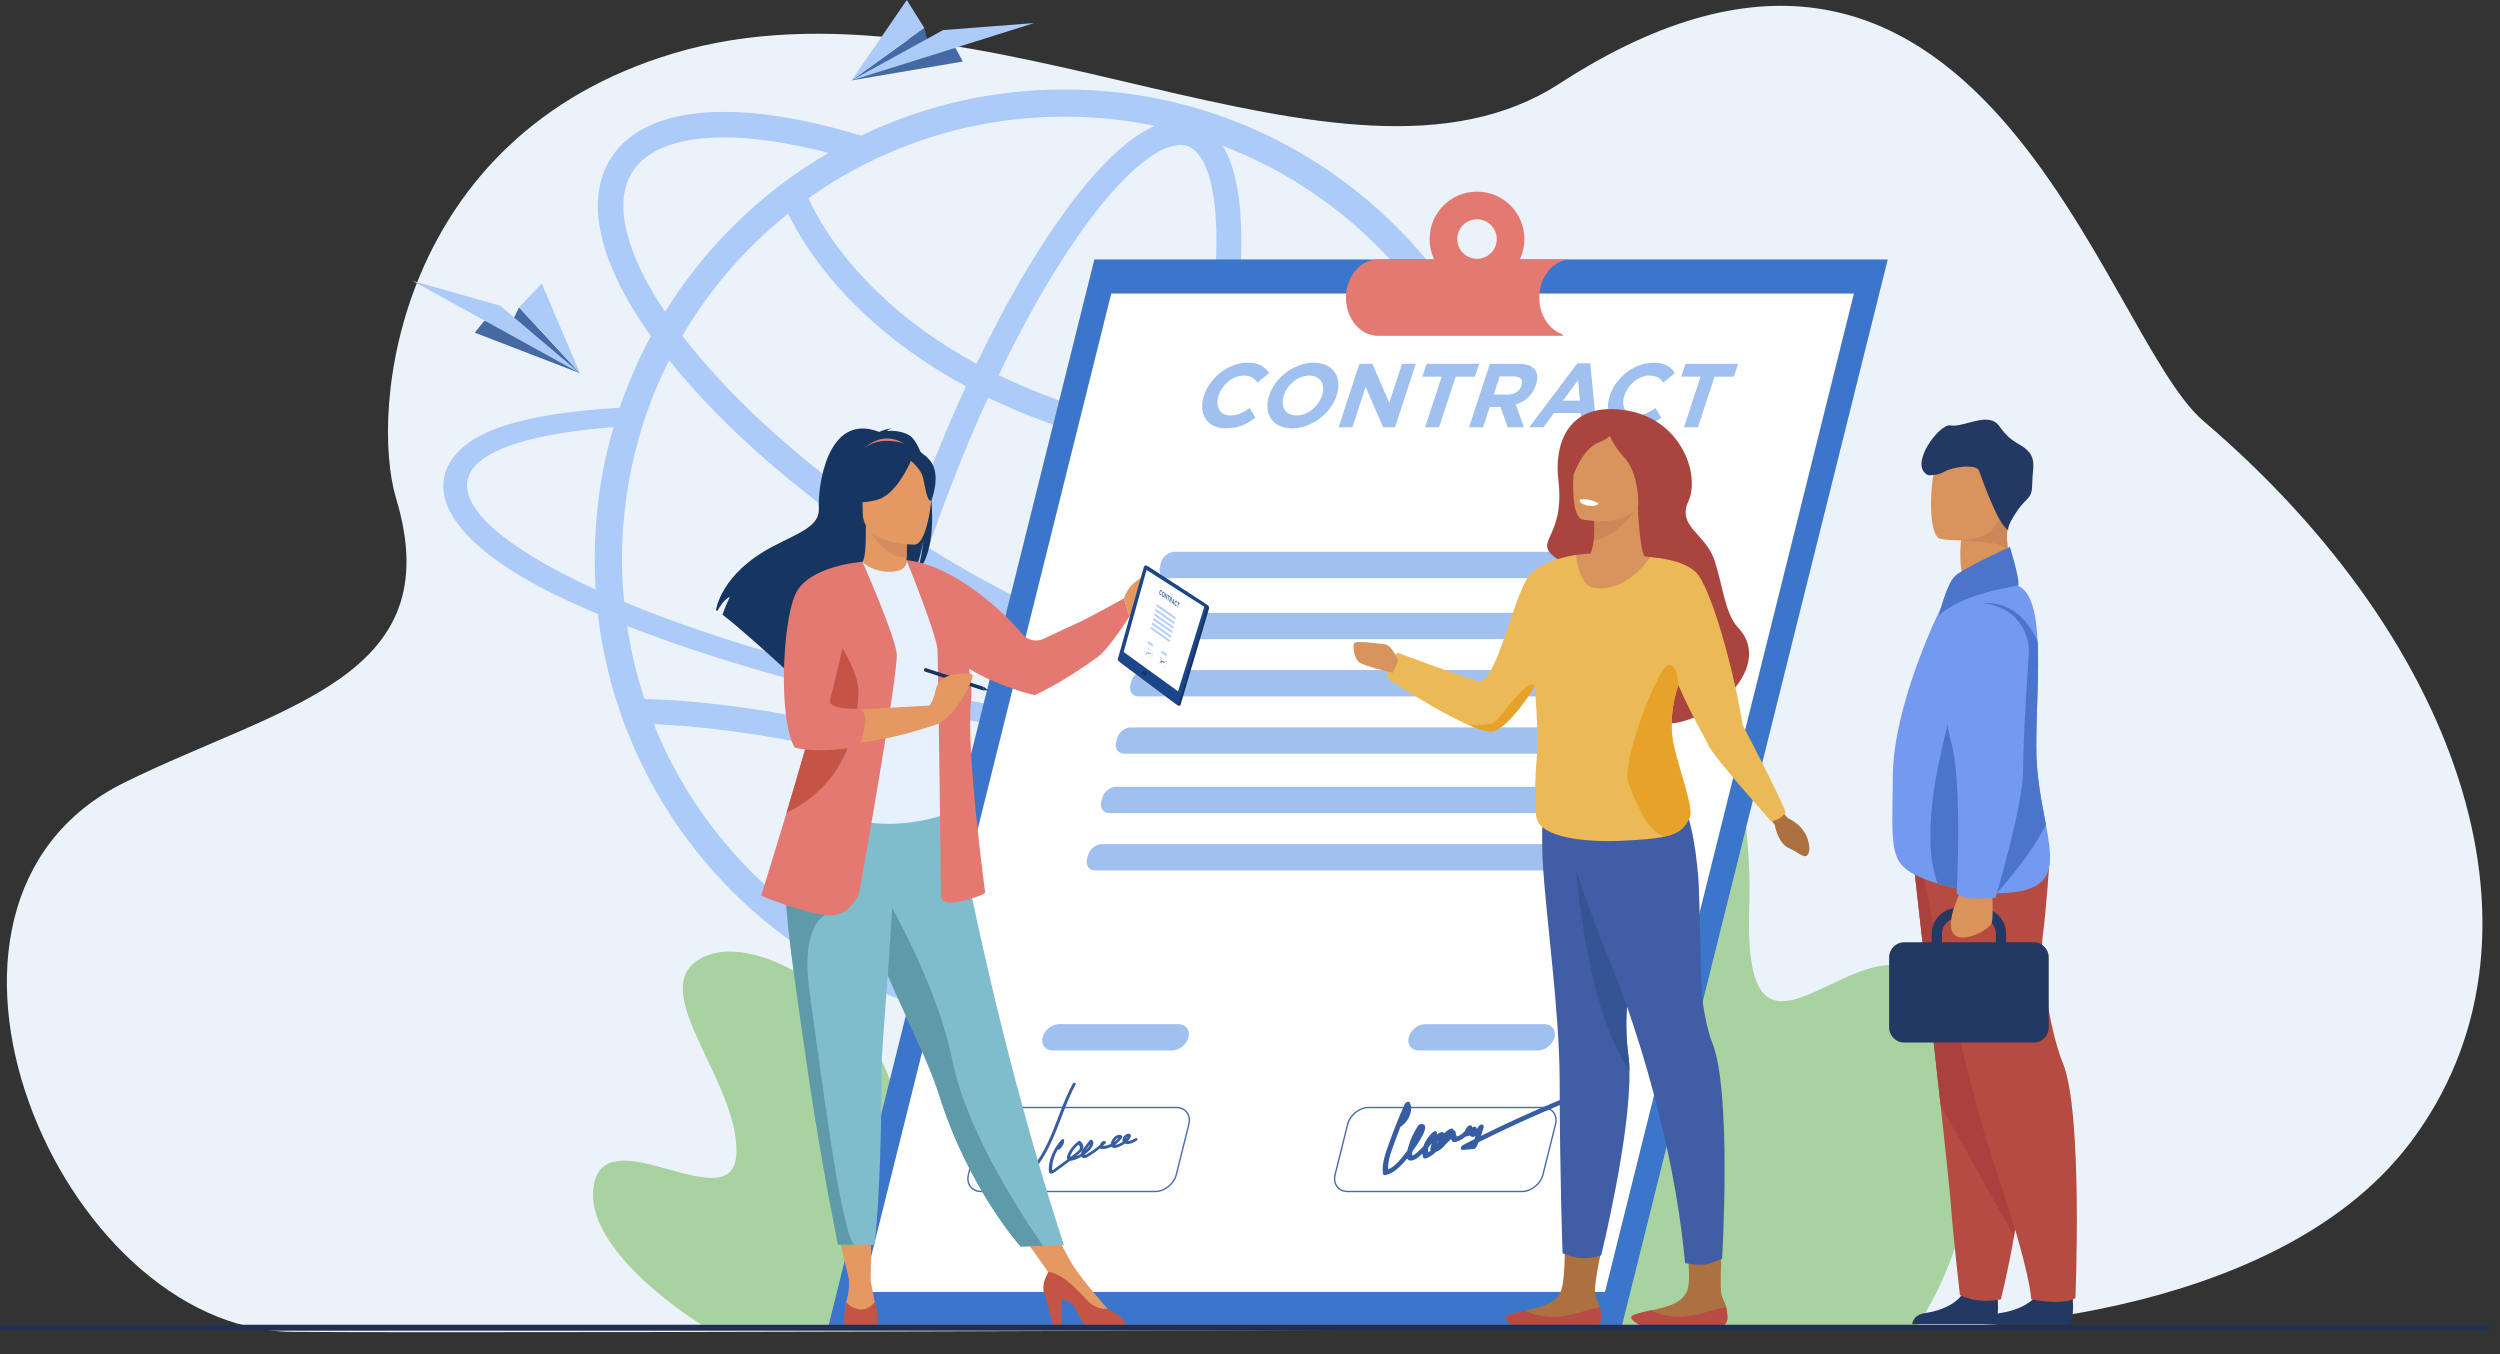 <svg width="96" height="52" viewBox="0 0 96 52" fill="none" xmlns="http://www.w3.org/2000/svg">
<rect x="0" y="0" width="96" height="52" fill="#333333" stroke="none"/>
<path d="M84.609 16.164C80.706 12.835 76 -7.245 59.88 3.213C51.551 8.616 37.507 -1.426 25.883 2.043C15.208 5.228 14.179 15.723 15.211 19.143C17.298 26.05 10.805 27.078 4.782 30.047C-4.667 34.702 2.281 51.063 11.207 51.142C20.133 51.22 74.208 50.986 74.208 50.986C74.208 50.986 87.174 51.019 92.567 43.862C98.369 36.161 94.691 24.764 84.609 16.164Z" fill="#EBF2F9"/>
<path d="M26.943 50.87C26.943 50.87 22.289 48.038 22.813 45.458C23.336 42.878 28.281 47.031 28.281 44.192C28.281 41.352 24.616 37.825 27.059 36.732C29.503 35.638 34.739 39.436 34.448 43.446C34.157 47.457 39.931 42.466 42.309 45.458C44.687 48.451 40.847 50.87 40.847 50.87H26.943Z" fill="#A8D29F"/>
<path d="M59.666 50.984C59.666 50.984 55.012 44.844 55.535 39.25C56.059 33.656 61.004 42.661 61.004 36.504C61.004 30.346 57.339 22.699 59.782 20.327C62.226 17.956 67.462 26.191 67.171 34.887C66.88 43.584 72.653 32.761 75.031 39.25C77.41 45.739 73.57 50.984 73.57 50.984H59.666Z" fill="#A8D29F"/>
<path d="M60.853 25.109L59.456 25.077C59.905 25.658 60.005 26.194 59.726 26.647C59.447 27.11 58.778 27.49 57.78 27.778C58.536 25.768 58.916 23.648 58.916 21.473C58.916 19.037 58.439 16.674 57.496 14.453C56.59 12.305 55.289 10.373 53.631 8.72C51.974 7.062 50.046 5.762 47.898 4.851C45.673 3.912 43.31 3.436 40.878 3.436C38.442 3.436 36.08 3.912 33.854 4.851C33.588 4.965 33.323 5.084 33.066 5.208C33.066 5.208 33.065 5.208 33.064 5.209C32.288 4.972 31.533 4.778 30.804 4.63C27.123 3.884 24.512 4.4 23.451 6.084C22.441 7.685 22.991 10.097 24.994 12.908C24.994 12.909 24.994 12.909 24.993 12.91C24.723 13.409 24.48 13.922 24.256 14.453C24.087 14.851 23.936 15.25 23.798 15.657C20.034 15.882 18.019 16.544 17.287 17.744C16.435 19.14 17.598 21.015 21.321 22.837C21.834 23.089 22.383 23.336 22.96 23.584C23.152 25.273 23.587 26.917 24.256 28.493C25.163 30.64 26.463 32.573 28.121 34.23C29.779 35.883 31.706 37.184 33.854 38.095C36.079 39.034 38.442 39.51 40.878 39.51C43.31 39.51 45.673 39.034 47.898 38.095C50.046 37.184 51.974 35.883 53.631 34.23C55.243 32.618 56.521 30.741 57.423 28.662C59.259 28.282 60.468 27.687 60.949 26.899C61.283 26.354 61.242 25.75 60.853 25.109ZM56.544 28.062C55.321 28.282 53.796 28.41 52.015 28.428C49.251 28.462 46.076 28.244 42.731 27.803C43.013 27.19 43.288 26.561 43.558 25.917C44.596 26.264 45.603 26.539 46.564 26.734C47.665 26.957 48.669 27.068 49.566 27.068C51.667 27.068 53.173 26.461 53.917 25.28C54.039 25.086 54.139 24.88 54.216 24.662H53.145C53.127 24.695 53.108 24.727 53.088 24.758C52.536 25.635 51.302 26.088 49.568 26.088C48.739 26.088 47.796 25.984 46.758 25.774C45.855 25.59 44.907 25.333 43.929 25.008C44.187 24.363 44.438 23.705 44.68 23.037C45.333 21.237 45.892 19.452 46.344 17.738C48.406 18.041 50.618 18.194 52.968 18.194C54.432 18.194 55.949 18.135 57.517 18.017C57.749 19.145 57.867 20.3 57.867 21.473C57.867 23.758 57.423 25.974 56.544 28.062ZM34.223 37.004C33.702 36.815 33.438 36.067 33.308 35.473C33.102 34.534 33.065 33.216 33.2 31.66C33.269 30.873 33.379 30.036 33.527 29.161C35.663 29.73 37.778 30.462 39.837 31.344C39.373 32.144 38.904 32.886 38.435 33.558C37.541 34.839 36.667 35.828 35.908 36.416C35.427 36.789 34.745 37.193 34.223 37.004ZM40.309 30.507C38.153 29.578 35.937 28.81 33.698 28.218C33.777 27.812 33.864 27.398 33.958 26.979C34.58 27.12 35.211 27.257 35.85 27.389C37.721 27.772 39.587 28.096 41.413 28.359C41.052 29.108 40.682 29.825 40.309 30.507ZM36.263 26.711C35.54 26.563 34.828 26.407 34.128 26.246C34.457 24.875 34.862 23.445 35.335 21.989C37.791 23.499 40.289 24.727 42.655 25.599C42.358 26.308 42.053 26.998 41.742 27.667C39.945 27.409 38.107 27.09 36.263 26.711ZM30.263 8.203C30.419 8.524 30.636 8.921 30.927 9.372C32.169 11.291 33.809 12.682 34.966 13.511C35.631 13.987 36.34 14.429 37.092 14.835C36.406 16.329 35.752 17.925 35.151 19.581C35.039 19.89 34.93 20.199 34.824 20.506C31.235 18.17 28.197 15.49 26.204 12.896C26.204 12.896 26.203 12.895 26.203 12.895C26.702 12.044 27.274 11.238 27.915 10.483C28.18 10.171 28.455 9.869 28.744 9.576C28.785 9.535 28.822 9.498 28.863 9.457C29.308 9.011 29.776 8.594 30.263 8.203ZM45.608 5.615C46.129 5.804 46.394 6.551 46.524 7.146C46.729 8.084 46.767 9.403 46.631 10.959C46.483 12.662 46.142 14.597 45.634 16.657C45.021 16.551 44.423 16.432 43.84 16.298C41.825 15.835 39.988 15.201 38.348 14.405C39.327 12.364 40.362 10.544 41.397 9.061C42.29 7.78 43.164 6.791 43.924 6.203C44.32 5.895 44.854 5.567 45.321 5.567C45.42 5.567 45.517 5.581 45.608 5.615ZM43.56 17.214C44.157 17.352 44.77 17.476 45.397 17.585C44.956 19.242 44.414 20.968 43.782 22.712C43.538 23.383 43.286 24.045 43.026 24.693C40.651 23.821 38.131 22.574 35.653 21.034C35.781 20.659 35.913 20.284 36.05 19.907C36.637 18.288 37.274 16.729 37.943 15.27C39.627 16.086 41.505 16.737 43.56 17.214ZM52.889 9.457C54.451 11.019 55.678 12.837 56.535 14.861C56.84 15.584 57.093 16.323 57.294 17.075C53.378 17.361 49.789 17.271 46.581 16.807C47.09 14.727 47.433 12.77 47.583 11.042C47.749 9.133 47.729 6.873 46.955 5.601C47.135 5.67 47.313 5.741 47.491 5.817C49.515 6.673 51.333 7.896 52.889 9.457ZM40.878 4.48C42.055 4.48 43.213 4.598 44.345 4.833C43.01 5.414 41.647 7.031 40.613 8.514C39.554 10.031 38.497 11.889 37.499 13.968C36.825 13.602 36.188 13.206 35.589 12.782C33.604 11.373 32.414 9.898 31.766 8.909C31.422 8.383 31.19 7.936 31.042 7.615C31.739 7.119 32.472 6.676 33.238 6.29C33.238 6.29 33.238 6.29 33.239 6.29C33.55 6.132 33.869 5.985 34.192 5.847C34.215 5.837 34.238 5.827 34.262 5.817C34.267 5.814 34.273 5.812 34.278 5.81C34.347 5.781 34.416 5.752 34.485 5.724C34.504 5.717 34.523 5.71 34.541 5.702C36.551 4.892 38.685 4.48 40.878 4.48ZM24.279 6.606C24.832 5.729 26.066 5.277 27.799 5.277C28.628 5.277 29.572 5.38 30.609 5.591C31.003 5.67 31.405 5.764 31.814 5.872C31.814 5.872 31.815 5.872 31.815 5.872C30.469 6.651 29.233 7.603 28.121 8.72C27.887 8.949 27.663 9.187 27.443 9.434C27.169 9.736 26.907 10.052 26.656 10.373C26.253 10.886 25.882 11.421 25.538 11.971C25.538 11.972 25.538 11.972 25.538 11.972C24.006 9.698 23.545 7.77 24.279 6.606ZM25.218 14.861C25.369 14.512 25.524 14.169 25.694 13.835C25.694 13.835 25.694 13.834 25.694 13.834C27.793 16.457 30.887 19.139 34.501 21.465C33.988 23.024 33.551 24.557 33.198 26.026C30.569 25.39 28.132 24.67 25.996 23.9C25.547 23.739 25.112 23.575 24.696 23.41C24.448 23.314 24.206 23.213 23.968 23.112C23.931 22.746 23.904 22.375 23.894 22.004C23.89 21.825 23.885 21.651 23.885 21.473C23.885 21.267 23.89 21.056 23.894 20.85C23.954 19.307 24.215 17.8 24.673 16.344C24.751 16.097 24.833 15.854 24.925 15.611C25.016 15.36 25.112 15.108 25.218 14.861ZM22.154 22.297C18.908 20.713 17.424 19.183 18.088 18.098C18.624 17.219 20.575 16.623 23.56 16.404C23.194 17.64 22.969 18.918 22.882 20.213C22.855 20.598 22.841 20.983 22.837 21.372V21.473C22.837 21.862 22.85 22.251 22.873 22.636C22.626 22.526 22.388 22.412 22.154 22.297ZM24.618 24.243C25.058 24.408 25.506 24.573 25.969 24.733C28.095 25.47 30.478 26.155 33.027 26.762C32.935 27.175 32.849 27.582 32.771 27.983C32.563 27.932 32.354 27.883 32.146 27.835C28.621 27.033 25.976 26.87 24.75 26.842C24.447 25.928 24.224 24.992 24.082 24.037C24.261 24.106 24.439 24.174 24.618 24.243ZM25.218 28.085C25.179 27.993 25.141 27.9 25.104 27.808C26.595 27.868 29.073 28.113 31.969 28.775C32.179 28.823 32.388 28.873 32.598 28.924C32.438 29.854 32.321 30.742 32.248 31.577C32.111 33.159 32.101 34.982 32.542 36.285C31.199 35.529 29.968 34.594 28.863 33.489C27.301 31.927 26.074 30.109 25.218 28.085ZM47.491 37.129C45.394 38.017 43.173 38.466 40.878 38.466C39.111 38.466 37.385 38.199 35.726 37.671C36.983 37.012 38.246 35.499 39.219 34.105C39.72 33.386 40.221 32.59 40.716 31.731C43.57 33.023 46.313 34.611 48.891 36.46C48.436 36.703 47.969 36.926 47.491 37.129ZM52.889 33.489C51.95 34.43 50.916 35.249 49.799 35.938C47.092 33.959 44.199 32.266 41.185 30.895C41.6 30.136 42.008 29.334 42.407 28.497C45.165 28.862 47.817 29.082 50.238 29.138C50.87 29.157 51.484 29.157 52.079 29.152C53.622 29.134 54.996 29.042 56.173 28.877C55.349 30.585 54.245 32.133 52.889 33.489Z" fill="#ADCBF9"/>
<path d="M36.969 2.363L32.701 3.087L35.493 1.074L35.654 1.692L36.7 1.853L36.969 2.363Z" fill="#456AA3"/>
<path d="M32.701 3.087L36.217 1.154L39.707 0.886L32.701 3.087Z" fill="#ADCBF9"/>
<path d="M35.493 1.074L32.701 3.087L34.822 0L35.493 1.074Z" fill="#ADCBF9"/>
<path d="M18.229 12.774L22.268 14.33L19.931 11.804L19.651 12.377L18.593 12.327L18.229 12.774Z" fill="#456AA3"/>
<path d="M22.268 14.33L19.205 11.739L15.838 10.784L22.268 14.33Z" fill="#ADCBF9"/>
<path d="M19.932 11.803L22.269 14.329L20.802 10.884L19.932 11.803Z" fill="#ADCBF9"/>
<path d="M31.812 50.918H62.279L72.49 9.963H42.024L31.812 50.918Z" fill="#3B76CA"/>
<path d="M33.113 49.609H61.632L71.191 11.271H42.672L33.113 49.609Z" fill="white"/>
<path d="M43.176 28.942H62.069C62.303 28.942 62.542 28.75 62.6 28.516L62.64 28.356C62.699 28.122 62.555 27.931 62.321 27.931H43.428C43.194 27.931 42.955 28.122 42.897 28.356L42.857 28.516C42.798 28.75 42.942 28.942 43.176 28.942Z" fill="#A0C0EF"/>
<path d="M44.858 22.201H63.75C63.984 22.201 64.224 22.009 64.282 21.775L64.322 21.615C64.38 21.381 64.237 21.189 64.002 21.189H45.11C44.876 21.189 44.637 21.381 44.578 21.615L44.538 21.775C44.48 22.009 44.624 22.201 44.858 22.201Z" fill="#A0C0EF"/>
<path d="M44.274 24.542H63.166C63.401 24.542 63.64 24.351 63.698 24.117L63.738 23.957C63.797 23.723 63.653 23.531 63.418 23.531H44.526C44.292 23.531 44.053 23.723 43.994 23.957L43.954 24.117C43.896 24.351 44.04 24.542 44.274 24.542Z" fill="#A0C0EF"/>
<path d="M43.725 26.742H62.617C62.852 26.742 63.091 26.55 63.149 26.316L63.189 26.156C63.248 25.922 63.104 25.73 62.87 25.73H43.977C43.743 25.73 43.504 25.922 43.445 26.156L43.406 26.316C43.347 26.55 43.491 26.742 43.725 26.742Z" fill="#A0C0EF"/>
<path d="M42.059 33.425H60.952C61.186 33.425 61.425 33.234 61.483 32.999L61.523 32.84C61.582 32.606 61.438 32.414 61.204 32.414H42.311C42.077 32.414 41.838 32.606 41.779 32.84L41.74 32.999C41.681 33.234 41.825 33.425 42.059 33.425Z" fill="#A0C0EF"/>
<path d="M42.608 31.225H61.5C61.734 31.225 61.974 31.033 62.032 30.799L62.072 30.64C62.13 30.405 61.987 30.214 61.752 30.214H42.86C42.626 30.214 42.387 30.405 42.328 30.64L42.288 30.799C42.23 31.033 42.374 31.225 42.608 31.225Z" fill="#A0C0EF"/>
<path d="M40.416 40.338H45.005C45.283 40.338 45.567 40.111 45.637 39.832C45.706 39.554 45.535 39.327 45.257 39.327H40.669C40.391 39.327 40.106 39.554 40.037 39.832C39.968 40.111 40.138 40.338 40.416 40.338Z" fill="#A0C0EF"/>
<path d="M54.473 40.338H59.062C59.34 40.338 59.624 40.111 59.693 39.833C59.763 39.555 59.592 39.327 59.314 39.327H54.725C54.447 39.327 54.163 39.555 54.094 39.833C54.024 40.111 54.195 40.338 54.473 40.338Z" fill="#A0C0EF"/>
<path d="M44.363 45.78H37.672C37.495 45.78 37.345 45.711 37.247 45.587C37.146 45.457 37.116 45.285 37.161 45.101L37.644 43.166C37.735 42.8 38.108 42.501 38.476 42.501H45.167C45.344 42.501 45.494 42.569 45.592 42.694C45.693 42.824 45.723 42.996 45.678 43.179L45.195 45.114C45.104 45.481 44.731 45.78 44.363 45.78ZM38.476 42.555C38.132 42.555 37.782 42.835 37.696 43.179L37.214 45.114C37.172 45.281 37.199 45.437 37.29 45.554C37.377 45.665 37.512 45.726 37.672 45.726H44.363C44.707 45.726 45.057 45.446 45.143 45.101L45.626 43.166C45.667 42.999 45.64 42.843 45.549 42.727C45.462 42.616 45.327 42.555 45.167 42.555H38.476Z" fill="#476BA7"/>
<path d="M58.443 45.78H51.752C51.575 45.78 51.425 45.711 51.328 45.587C51.226 45.457 51.196 45.285 51.241 45.101L51.724 43.166C51.815 42.8 52.188 42.501 52.556 42.501H59.247C59.424 42.501 59.574 42.569 59.672 42.694C59.773 42.824 59.803 42.996 59.758 43.179L59.275 45.114C59.184 45.481 58.811 45.78 58.443 45.78ZM52.556 42.555C52.212 42.555 51.862 42.835 51.776 43.179L51.294 45.114C51.252 45.281 51.279 45.437 51.37 45.554C51.457 45.665 51.592 45.726 51.752 45.726H58.443C58.787 45.726 59.137 45.446 59.223 45.101L59.706 43.166C59.747 42.999 59.72 42.843 59.629 42.727C59.542 42.616 59.407 42.555 59.247 42.555H52.556Z" fill="#476BA7"/>
<path d="M46.233 15.188C46.46 14.495 47.169 13.927 47.918 13.927C48.378 13.927 48.578 14.101 48.732 14.324L48.29 14.693C48.158 14.522 48.031 14.421 47.752 14.421C47.341 14.421 46.933 14.763 46.794 15.188C46.657 15.605 46.831 15.954 47.249 15.954C47.528 15.954 47.735 15.842 47.984 15.668L48.205 16.034C47.867 16.302 47.54 16.448 47.07 16.448C46.352 16.448 46.001 15.895 46.233 15.188Z" fill="#A0C0EF"/>
<path d="M48.735 15.188C48.962 14.495 49.696 13.927 50.448 13.927C51.2 13.927 51.556 14.488 51.326 15.188C51.099 15.881 50.366 16.448 49.614 16.448C48.861 16.448 48.505 15.888 48.735 15.188ZM50.766 15.188C50.903 14.77 50.711 14.421 50.279 14.421C49.847 14.421 49.435 14.763 49.296 15.188C49.159 15.606 49.351 15.954 49.783 15.954C50.215 15.954 50.626 15.613 50.766 15.188Z" fill="#A0C0EF"/>
<path d="M52.202 13.969H52.697L53.347 15.47L53.839 13.969H54.368L53.569 16.407H53.112L52.44 14.857L51.932 16.407H51.402L52.202 13.969Z" fill="#A0C0EF"/>
<path d="M55.361 14.463H54.619L54.781 13.969H56.801L56.639 14.463H55.897L55.26 16.407H54.724L55.361 14.463Z" fill="#A0C0EF"/>
<path d="M57.212 13.969H58.326C58.636 13.969 58.848 14.056 58.956 14.216C59.047 14.352 59.057 14.543 58.98 14.78C58.851 15.174 58.557 15.421 58.209 15.536L58.519 16.407H57.892L57.619 15.627H57.204L56.949 16.407H56.412L57.212 13.969ZM57.903 15.153C58.164 15.153 58.36 15.014 58.429 14.801C58.505 14.571 58.383 14.453 58.122 14.453H57.589L57.36 15.153H57.903Z" fill="#A0C0EF"/>
<path d="M60.571 13.951H61.066L61.305 16.407H60.744L60.701 15.86H59.67L59.267 16.407H58.721L60.571 13.951ZM60.665 15.386L60.6 14.596L60.017 15.386H60.665Z" fill="#A0C0EF"/>
<path d="M61.817 15.188C62.044 14.495 62.753 13.927 63.502 13.927C63.962 13.927 64.162 14.101 64.316 14.324L63.874 14.693C63.742 14.522 63.615 14.421 63.336 14.421C62.925 14.421 62.517 14.763 62.378 15.188C62.241 15.605 62.416 15.954 62.834 15.954C63.112 15.954 63.319 15.842 63.568 15.668L63.789 16.034C63.451 16.302 63.124 16.448 62.654 16.448C61.936 16.448 61.585 15.895 61.817 15.188Z" fill="#A0C0EF"/>
<path d="M65.302 14.463H64.561L64.723 13.969H66.743L66.581 14.463H65.839L65.201 16.407H64.665L65.302 14.463Z" fill="#A0C0EF"/>
<path d="M59.893 42.243C58.876 42.663 57.867 43.123 56.866 43.62C56.906 43.508 56.942 43.396 56.973 43.283C56.998 43.193 56.877 43.133 56.801 43.232C56.768 43.276 56.733 43.318 56.695 43.358C56.721 43.278 56.625 43.233 56.544 43.292C56.538 43.295 56.533 43.3 56.528 43.304C56.568 43.195 56.399 43.179 56.336 43.284L56.242 43.441C56.163 43.536 56.053 43.608 55.939 43.643C55.916 43.592 55.9 43.536 55.895 43.475C55.89 43.429 55.857 43.404 55.816 43.403C55.815 43.348 55.765 43.316 55.691 43.348C55.602 43.388 55.524 43.448 55.461 43.518C55.411 43.425 55.25 43.492 55.163 43.581C55.166 43.576 55.169 43.571 55.171 43.566C55.212 43.479 55.136 43.38 55.034 43.468C54.853 43.624 54.721 43.82 54.66 44.016C54.6 44.083 54.537 44.146 54.468 44.205C54.435 44.233 54.28 44.377 54.244 44.365C54.211 44.353 54.228 44.264 54.244 44.201C54.249 44.193 54.255 44.185 54.26 44.178C54.389 43.998 55.011 43.153 54.573 43.161C54.526 43.162 54.479 43.192 54.451 43.235C54.291 43.481 54.167 43.741 54.092 44C54.078 44.05 54.058 44.114 54.041 44.181C54.029 44.198 54.016 44.215 54.003 44.232C53.829 44.46 53.589 44.789 53.306 44.902C53.281 44.544 53.461 44.122 53.597 43.747C53.656 43.585 53.717 43.424 53.781 43.262C53.799 43.259 53.82 43.249 53.841 43.231C54.146 42.974 54.27 42.594 54.132 42.339C54.093 42.265 53.971 42.332 53.936 42.41C53.727 42.881 53.536 43.353 53.366 43.827C53.215 44.247 53.044 44.691 53.107 45.078C53.114 45.119 53.161 45.134 53.206 45.125C53.528 45.055 53.808 44.769 54.033 44.483C54.05 44.52 54.077 44.548 54.121 44.561C54.271 44.605 54.475 44.439 54.622 44.3C54.625 44.348 54.634 44.396 54.648 44.441C54.664 44.49 54.715 44.501 54.775 44.477C54.914 44.422 55.044 44.332 55.154 44.224C55.299 44.179 55.426 44.06 55.532 43.92C55.599 43.862 55.661 43.8 55.719 43.734C55.731 43.77 55.748 43.803 55.771 43.829C55.825 43.892 55.964 43.835 56.051 43.795C56.136 43.756 56.214 43.704 56.283 43.643C56.337 43.639 56.391 43.624 56.442 43.6C56.452 43.615 56.464 43.629 56.48 43.639C56.535 43.676 56.599 43.661 56.663 43.622C56.649 43.663 56.634 43.703 56.619 43.744C56.473 43.818 56.327 43.892 56.182 43.967C56.086 44.017 56.063 44.164 56.171 44.156C56.305 44.145 56.438 44.135 56.572 44.125C56.633 44.12 56.68 44.082 56.706 44.024C56.73 43.97 56.752 43.917 56.774 43.863C57.819 43.34 58.875 42.857 59.938 42.418C60.073 42.362 60.028 42.187 59.893 42.243ZM55.236 43.781C55.227 43.809 55.216 43.837 55.203 43.865C55.194 43.884 55.184 43.902 55.173 43.921C55.188 43.874 55.209 43.827 55.236 43.781ZM54.942 44.032C54.931 44.088 54.917 44.144 54.938 44.184C54.906 44.208 54.873 44.23 54.838 44.25C54.831 44.191 54.835 44.127 54.849 44.063C54.896 44.009 54.939 43.952 54.98 43.895C54.963 43.942 54.95 43.989 54.942 44.032Z" fill="#365DA2"/>
<path d="M41.19 41.621C40.83 42.29 40.628 42.976 40.336 43.653C40.193 43.983 40.026 44.312 39.807 44.623C39.656 44.84 39.325 45.312 39.044 45.21C38.975 45.184 38.955 45.124 38.978 45.043C38.983 45.025 38.989 45.006 38.995 44.987C39.031 45.009 39.086 45 39.141 44.971C39.231 44.922 39.308 44.826 39.348 44.74C39.39 44.649 39.383 44.555 39.31 44.514C39.245 44.478 39.149 44.51 39.081 44.578C39.006 44.654 38.972 44.75 38.935 44.837C38.89 44.944 38.83 45.059 38.837 45.162C38.847 45.317 39.013 45.372 39.176 45.336C39.374 45.292 39.55 45.119 39.683 44.962C39.84 44.776 39.978 44.579 40.098 44.377C40.342 43.966 40.514 43.54 40.677 43.117C40.865 42.628 41.041 42.135 41.299 41.654C41.342 41.576 41.232 41.542 41.19 41.621ZM39.242 44.658C39.254 44.705 39.208 44.767 39.171 44.81C39.157 44.826 39.145 44.84 39.128 44.852C39.118 44.86 39.108 44.866 39.098 44.87C39.093 44.871 39.09 44.872 39.088 44.873C39.081 44.858 39.066 44.852 39.05 44.852C39.066 44.816 39.083 44.781 39.098 44.748C39.122 44.698 39.216 44.558 39.242 44.658Z" fill="#365DA2"/>
<path d="M43.6 43.71C43.526 43.749 43.448 43.793 43.371 43.805C43.353 43.808 43.332 43.809 43.313 43.807C43.367 43.752 43.417 43.689 43.426 43.629C43.439 43.532 43.332 43.51 43.242 43.56C43.161 43.605 43.109 43.694 43.103 43.769C43.102 43.795 43.106 43.818 43.115 43.838C43.037 43.894 42.902 43.971 42.82 43.956C42.925 43.884 43.019 43.792 43.091 43.688C43.105 43.668 43.106 43.641 43.095 43.627C43.049 43.567 42.957 43.563 42.867 43.61C42.769 43.66 42.708 43.757 42.67 43.846C42.658 43.876 42.649 43.905 42.645 43.932C42.549 43.976 42.449 43.999 42.355 43.998C42.355 43.997 42.355 43.996 42.355 43.996C42.386 43.968 42.415 43.939 42.445 43.91C42.489 43.866 42.462 43.821 42.422 43.816C42.33 43.803 42.262 43.882 42.235 43.962C42.093 44.088 41.938 44.201 41.776 44.294C41.735 44.318 41.68 44.365 41.653 44.335C41.719 44.286 41.782 44.23 41.839 44.17C41.95 44.054 42.059 43.846 41.928 43.774C41.905 43.761 41.86 43.763 41.835 43.796C41.778 43.872 41.72 43.949 41.663 44.025C41.613 44.092 41.561 44.158 41.53 44.231C41.521 44.254 41.514 44.279 41.512 44.303C41.453 44.339 41.392 44.371 41.329 44.397C41.324 44.399 41.319 44.401 41.314 44.403C41.348 44.376 41.382 44.349 41.415 44.322C41.51 44.244 41.596 44.154 41.601 44.046C41.606 43.945 41.542 43.875 41.481 43.815C41.465 43.799 41.426 43.807 41.402 43.825C41.219 43.965 41.068 44.152 40.994 44.349C40.97 44.412 40.961 44.478 40.988 44.521C40.824 44.646 40.658 44.768 40.491 44.887C40.473 44.9 40.43 44.939 40.413 44.933C40.397 44.928 40.403 44.89 40.403 44.872C40.403 44.826 40.406 44.779 40.411 44.732C40.423 44.629 40.449 44.523 40.488 44.418C40.521 44.326 40.564 44.235 40.615 44.146C40.635 44.155 40.661 44.153 40.685 44.133C40.811 44.031 40.874 43.896 40.862 43.77C40.857 43.726 40.787 43.733 40.754 43.77C40.442 44.125 40.256 44.563 40.273 44.945C40.276 45.029 40.314 45.1 40.427 45.053C40.478 45.031 40.527 44.992 40.573 44.959C40.635 44.916 40.696 44.872 40.756 44.827C40.87 44.744 40.984 44.659 41.096 44.573C41.16 44.575 41.233 44.551 41.298 44.528C41.377 44.499 41.455 44.461 41.53 44.417C41.552 44.456 41.592 44.481 41.652 44.474C41.713 44.468 41.798 44.406 41.856 44.372C41.924 44.331 41.99 44.287 42.056 44.241C42.119 44.196 42.18 44.148 42.24 44.098C42.253 44.117 42.277 44.122 42.318 44.124C42.373 44.125 42.432 44.118 42.49 44.105C42.553 44.091 42.615 44.068 42.675 44.04C42.684 44.048 42.694 44.055 42.706 44.061C42.774 44.094 42.869 44.078 42.957 44.045C43.038 44.014 43.119 43.968 43.193 43.913C43.214 43.922 43.237 43.928 43.262 43.931C43.379 43.944 43.508 43.881 43.627 43.818C43.709 43.775 43.682 43.666 43.6 43.71ZM41.151 44.277C41.214 44.156 41.303 44.046 41.412 43.953C41.458 44.005 41.5 44.075 41.437 44.157C41.402 44.203 41.347 44.24 41.302 44.276C41.251 44.317 41.199 44.358 41.147 44.398C41.133 44.409 41.12 44.419 41.106 44.43C41.088 44.395 41.132 44.315 41.151 44.277ZM41.855 43.947C41.84 44.011 41.763 44.098 41.72 44.14C41.712 44.148 41.703 44.156 41.695 44.163C41.741 44.09 41.799 44.018 41.855 43.947ZM42.948 43.699C42.902 43.756 42.847 43.806 42.788 43.849C42.821 43.777 42.897 43.695 42.948 43.699ZM43.248 43.696C43.256 43.683 43.292 43.643 43.286 43.67C43.283 43.685 43.256 43.713 43.235 43.733C43.236 43.721 43.241 43.708 43.248 43.696Z" fill="#365DA2"/>
<path d="M60.019 12.896C60.019 12.865 59.999 12.839 59.971 12.828C59.471 12.642 59.108 12.086 59.108 11.429C59.108 10.62 59.66 9.963 60.34 9.963H52.918C52.237 9.963 51.685 10.62 51.685 11.429C51.685 12.239 52.237 12.896 52.918 12.896H60.019V12.896Z" fill="#E37970"/>
<path d="M56.717 7.359C55.711 7.359 54.897 8.174 54.897 9.18C54.897 10.185 55.711 11 56.717 11C57.722 11 58.537 10.185 58.537 9.18C58.537 8.174 57.722 7.359 56.717 7.359ZM56.717 9.938C56.298 9.938 55.958 9.598 55.958 9.18C55.958 8.761 56.298 8.421 56.717 8.421C57.136 8.421 57.475 8.761 57.475 9.18C57.475 9.598 57.136 9.938 56.717 9.938Z" fill="#E37970"/>
<path d="M61.483 50.659C61.471 50.793 61.397 50.879 61.279 50.931C61.278 50.931 61.277 50.932 61.277 50.932C61.059 51.027 60.693 51.005 60.298 50.952C60.247 50.946 60.202 50.94 60.161 50.936C60.15 50.935 60.139 50.934 60.129 50.934C60.12 50.933 60.112 50.933 60.104 50.932C59.711 50.906 59.742 51.027 58.989 51.024C58.132 51.019 57.842 50.73 57.803 50.607C57.77 50.503 58.145 50.422 58.565 50.328C58.585 50.324 58.605 50.319 58.626 50.315C58.682 50.302 58.738 50.289 58.794 50.277C59.294 50.159 59.79 50.011 59.954 49.53C60.127 49.021 60.086 47.508 60.086 47.508H61.605C61.605 47.508 61.206 49.179 61.248 49.661C61.27 49.918 61.394 49.991 61.441 50.214C61.444 50.229 61.447 50.245 61.45 50.261C61.473 50.391 61.496 50.525 61.483 50.659Z" fill="#AD7041"/>
<path d="M63.25 34.308C63.122 35.028 62.939 35.771 62.78 36.544C62.525 37.788 62.332 39.108 62.529 40.53C62.555 40.713 62.568 40.915 62.571 41.133C62.61 43.646 61.486 48.201 61.486 48.201C61.486 48.201 61.181 48.333 60.67 48.307C60.407 48.294 60.003 48.124 60.003 48.124C60.003 48.124 59.897 45.3 59.891 41.502C59.886 38.749 59.345 35.124 59.236 32.994C59.17 31.705 59.314 29.988 59.314 29.988C59.314 29.988 61.552 28.188 62.356 29.109C63.151 30.019 63.729 31.617 63.25 34.308Z" fill="#415DA5"/>
<path d="M62.531 40.53C62.556 40.713 62.57 40.915 62.573 41.132C60.896 38.703 60.525 33.406 60.525 33.406L62.367 34.3C62.367 34.3 62.569 35.293 62.781 36.544C62.526 37.787 62.334 39.108 62.531 40.53Z" fill="#355493"/>
<path d="M66.329 50.647C66.317 50.781 66.242 50.867 66.124 50.919C66.124 50.919 66.123 50.919 66.122 50.919C65.904 51.014 65.539 50.992 65.143 50.939C65.093 50.933 65.047 50.927 65.006 50.923C64.996 50.922 64.985 50.922 64.975 50.921C64.966 50.92 64.958 50.92 64.95 50.919C64.556 50.893 64.587 51.014 63.835 51.01C62.978 51.005 62.688 50.717 62.648 50.595C62.615 50.491 62.991 50.41 63.41 50.317C63.431 50.313 63.451 50.308 63.472 50.304C63.528 50.291 63.584 50.278 63.64 50.266C64.14 50.149 64.635 50.001 64.799 49.522C64.972 49.014 64.724 47.53 64.724 47.53L66.13 47.413C66.13 47.413 66.044 49.105 66.085 49.584C66.108 49.841 66.239 49.982 66.286 50.204C66.29 50.219 66.293 50.235 66.296 50.251C66.319 50.38 66.341 50.513 66.329 50.647Z" fill="#AD7041"/>
<path d="M66.129 48.33C66.129 48.33 65.768 48.501 65.507 48.553C65.247 48.605 64.706 48.503 64.706 48.503C64.609 47.41 64.382 45.7 63.941 43.77C63.44 41.572 62.694 38.976 61.653 36.517C61.431 35.992 60.514 33.507 60.359 32.879C59.889 30.984 60.361 31.188 60.361 31.188L64.471 30.706C64.471 30.706 64.978 30.966 65.211 33.642C65.281 34.444 65.289 37.904 65.394 38.56C65.494 39.182 65.611 39.698 65.748 40.034C66.511 41.908 66.129 48.33 66.129 48.33Z" fill="#415DA5"/>
<path d="M66.328 50.654C66.316 50.79 66.241 50.878 66.123 50.93C66.122 50.93 66.122 50.931 66.121 50.931C65.89 51.014 65.528 50.996 65.14 50.949C65.089 50.943 65.043 50.938 65.002 50.935C64.991 50.934 64.98 50.934 64.97 50.933C64.962 50.932 64.953 50.932 64.945 50.931C64.629 50.91 64.586 50.985 64.194 51.013H63.573C62.908 50.959 62.672 50.713 62.637 50.601C62.604 50.495 62.98 50.413 63.401 50.318C63.512 50.373 64.042 50.616 64.7 50.551C65.279 50.495 65.87 50.26 66.286 50.201C66.289 50.217 66.292 50.233 66.295 50.249C66.318 50.381 66.341 50.517 66.328 50.654Z" fill="#B84C42"/>
<path d="M61.483 50.662C61.47 50.801 61.395 50.891 61.277 50.945C61.277 50.945 61.276 50.945 61.275 50.945C61.044 51.031 60.684 51.014 60.296 50.967C60.245 50.961 60.2 50.956 60.158 50.953C60.147 50.952 60.137 50.951 60.126 50.951C60.118 50.95 60.109 50.95 60.102 50.949C59.855 50.933 59.775 50.976 59.563 51.01H58.516C58.016 50.926 57.83 50.719 57.799 50.618C57.766 50.51 58.142 50.425 58.562 50.327C58.673 50.383 59.201 50.63 59.858 50.562C60.436 50.503 61.027 50.261 61.441 50.2C61.445 50.217 61.448 50.233 61.45 50.249C61.473 50.384 61.496 50.523 61.483 50.662Z" fill="#B84C42"/>
<path d="M68.163 30.722L68.425 31.146C68.561 31.302 68.597 31.39 68.705 31.443C68.965 31.571 69.445 31.899 69.482 32.589C69.482 32.589 69.474 32.98 69.212 32.853C68.95 32.727 69.064 32.738 68.692 32.568C68.32 32.397 68.182 31.855 68.149 31.67L67.846 31.271L68.163 30.722Z" fill="#AD7041"/>
<path d="M59.838 18.397C59.699 17.263 60.053 15.449 62.316 15.739C64.579 16.029 65.293 18.253 64.836 19.242C64.38 20.231 65.493 20.469 65.843 21.533C66.143 22.446 66.248 23.581 66.734 24.09C68.3 25.731 65.23 28.255 63.378 27.723C60.006 26.753 59.572 26.609 59.692 23.959C59.753 22.602 60.809 22.076 60.139 21.683C58.519 20.735 60.152 20.963 59.838 18.397Z" fill="#AA443E"/>
<path d="M63.661 29.046C64.123 30.219 64.298 31.261 64.298 31.261L59.289 31.323C59.289 31.323 59.359 27.294 59.128 25.869C58.897 24.443 60.52 21.308 60.52 21.308C60.55 21.308 60.742 21.273 61.081 21.253C61.139 21.091 61.176 20.927 61.198 20.771C61.248 20.437 61.233 20.138 61.217 19.971C61.208 19.884 61.2 19.834 61.2 19.834L62.836 19.336L62.884 19.321C62.904 19.766 62.929 20.115 62.956 20.387C63.033 21.182 63.127 21.332 63.156 21.36C63.578 21.422 64.047 21.513 64.558 21.644C64.558 21.644 63.199 27.872 63.661 29.046Z" fill="#D9935C"/>
<path d="M66.912 27.826C66.661 26.095 65.731 22.54 65.106 21.958C64.553 21.444 63.362 21.397 63.362 21.397L63.362 21.397H63.362C63.114 21.785 62.267 22.748 61.216 22.574C60.648 22.481 60.533 21.46 60.52 21.324L60.524 21.309C60.524 21.309 60.522 21.309 60.519 21.309C60.519 21.309 60.519 21.309 60.519 21.309C60.515 21.309 60.511 21.31 60.507 21.311C60.341 21.336 59.023 21.55 58.632 22.223C58.054 23.217 57.426 26.2 56.808 26.156C56.524 26.136 53.669 25.063 53.669 25.063C53.669 25.063 53.194 25.508 53.285 26.055C53.285 26.055 54.694 26.998 55.886 27.601C56.051 27.684 56.212 27.761 56.365 27.828C56.794 28.016 57.157 28.126 57.354 28.079C57.411 28.066 57.471 28.04 57.534 28.004C57.792 27.854 58.094 27.526 58.383 27.152C58.575 26.904 58.762 26.635 58.927 26.385C58.931 26.379 58.934 26.374 58.938 26.369C59.008 27.317 59.079 28.349 59.006 29.158C58.95 29.773 58.909 31.105 59.015 31.449C59.235 32.167 60.852 32.356 62.361 32.282C63.073 32.246 63.575 32.206 63.941 32.121C64.472 31.999 64.715 31.786 64.889 31.364C65.056 30.963 64.285 29.079 64.212 28.255C64.145 27.508 64.26 26.899 64.448 26.302C64.981 27.532 65.523 28.413 65.594 28.603C65.744 29.005 68.019 31.544 68.019 31.544C68.019 31.544 68.203 31.506 68.349 31.411C68.499 31.312 68.574 31.182 68.574 31.182C68.173 30.229 66.912 27.826 66.912 27.826Z" fill="#EBBA56"/>
<path d="M64.89 31.365C64.715 31.786 64.472 32 63.942 32.121C63.232 31.985 62.764 30.68 62.523 30.037C62.246 29.297 63.692 25.49 64.091 25.525C64.388 25.55 64.439 26.054 64.449 26.302C64.257 26.905 64.145 27.5 64.213 28.255C64.286 29.08 65.056 30.963 64.89 31.365Z" fill="#E7A329"/>
<path d="M53.69 25.361C53.69 25.361 53.447 24.765 53.179 24.74C52.911 24.716 52.058 24.582 51.997 24.704C51.937 24.826 51.997 25.264 52.18 25.422C52.363 25.581 53.495 25.836 53.495 25.836L53.69 25.361Z" fill="#D9935C"/>
<path d="M58.928 26.385C58.763 26.635 58.576 26.904 58.384 27.152C58.108 27.492 57.803 27.82 57.534 28.003C57.471 28.04 57.411 28.065 57.355 28.079C57.157 28.125 56.795 28.016 56.365 27.828C56.621 27.846 56.872 27.837 57.119 27.816C57.551 27.779 57.677 27.311 58.361 26.609C58.769 26.19 58.894 26.254 58.928 26.385Z" fill="#E7A329"/>
<path d="M62.882 19.41C62.882 19.41 62.246 20.555 61.197 20.771C61.246 20.438 61.231 20.138 61.215 19.971C61.207 19.885 61.199 19.834 61.199 19.834L62.835 19.336L62.882 19.41Z" fill="#CB8757"/>
<path d="M60.76 19.949C60.76 19.949 62.776 20.354 63.008 19.094C63.241 17.835 63.658 17.039 62.381 16.728C61.104 16.416 60.764 16.85 60.584 17.252C60.404 17.653 60.242 19.811 60.76 19.949Z" fill="#D9935C"/>
<path d="M63.398 16.811C63.057 16.427 62.555 15.857 62.555 15.857C62.555 15.857 61.553 15.522 60.559 16.502C60.13 16.924 60.195 17.754 60.424 18.235C60.424 18.235 60.777 17.203 61.418 16.978C61.561 16.928 61.697 16.845 61.821 16.745C61.899 16.942 62.056 17.219 62.372 17.565C63.035 18.289 62.906 19.755 62.906 19.755C62.906 19.755 63.995 17.481 63.398 16.811Z" fill="#AA443E"/>
<path d="M61.387 19.329C61.387 19.329 61.333 19.479 60.953 19.411C60.953 19.411 60.635 19.354 60.664 19.186C60.664 19.186 60.989 19.102 61.387 19.329Z" fill="white"/>
<path d="M73.43 50.849H76.533C76.546 50.846 76.557 50.842 76.565 50.838C76.652 50.797 76.694 50.634 76.712 50.441C76.744 50.091 76.697 49.644 76.697 49.644C76.697 49.644 75.639 48.76 75.478 49.416C75.316 50.072 74.436 50.35 73.936 50.42C73.47 50.485 73.432 50.806 73.43 50.849Z" fill="#233862"/>
<path d="M76.205 50.849H79.476C79.683 50.663 79.577 49.644 79.577 49.644C79.577 49.644 78.519 48.76 78.357 49.416C78.195 50.072 77.315 50.35 76.816 50.42C76.779 50.425 76.744 50.432 76.712 50.441C76.382 50.525 76.246 50.758 76.205 50.849Z" fill="#233862"/>
<path d="M78.078 33.084C78.078 33.084 78.076 33.203 78.071 33.416C78.042 34.789 77.924 40.101 77.813 43.063C77.808 43.171 77.804 43.275 77.8 43.376C77.798 43.43 77.796 43.484 77.794 43.537C77.727 44.969 77.533 46.371 77.337 47.492C77.086 48.922 76.832 49.895 76.832 49.895C75.878 50.089 75.26 49.726 75.26 49.726C75.26 49.726 75.003 47.507 74.905 46.164C74.873 45.728 74.716 44.241 74.519 42.432C74.366 41.033 74.189 39.441 74.027 37.994C74.019 37.917 74.011 37.84 74.002 37.764C73.74 35.424 73.523 33.518 73.523 33.518L75.21 33.357L78.078 33.084Z" fill="#B64C41"/>
<path d="M77.337 47.492L74.519 42.432C74.366 41.033 74.189 39.442 74.027 37.994C74.019 37.917 74.011 37.84 74.002 37.764C73.74 35.424 73.523 33.518 73.523 33.518L75.21 33.357L78.071 33.416L77.337 47.492Z" fill="#AA413E"/>
<path d="M73.836 33.53C73.836 33.53 75.412 41.323 76.697 45.085C77.982 48.846 77.998 49.891 77.998 49.891C77.998 49.891 79.176 50.146 79.696 49.849C79.696 49.849 79.992 42.719 79.215 40.826C78.701 39.573 78.308 36.907 78.441 35.947C78.575 34.987 78.7 33.062 78.7 33.062L73.836 33.53Z" fill="#B64C41"/>
<path d="M75.751 23.069L77.504 22.575C77.504 22.575 77.206 21.846 77.103 21.087C77.046 20.665 77.048 20.234 77.194 19.913C77.203 19.893 77.213 19.873 77.223 19.854C77.29 19.729 77.249 19.672 77.16 19.658C77.006 19.633 76.706 19.738 76.568 19.844C76.564 19.848 76.559 19.851 76.556 19.855C76.354 20.022 75.385 20.515 75.335 20.54C75.333 20.541 75.333 20.541 75.333 20.541C75.333 20.541 75.331 20.548 75.329 20.562L75.329 20.563C75.329 20.563 75.329 20.566 75.328 20.57C75.322 20.607 75.312 20.675 75.302 20.769C75.253 21.236 75.211 22.324 75.751 23.069Z" fill="#D9935C"/>
<path d="M78.279 33.947C77.907 34.211 77.32 34.306 76.673 34.296C75.918 34.284 75.082 34.128 74.413 33.928C74.054 33.821 73.743 33.701 73.519 33.584C72.521 33.063 72.662 32.37 72.686 29.776C72.711 27.129 74.34 23.707 74.633 23.134C75.156 22.114 77.498 22.491 77.498 22.491C78.012 22.737 78.195 23.558 78.245 24.631C78.301 25.823 78.193 27.326 78.193 28.696C78.193 29.829 78.406 30.831 78.562 31.661C78.764 32.74 78.868 33.53 78.279 33.947Z" fill="#739AF0"/>
<path d="M78.563 31.662C78.112 32.612 77.224 33.681 76.674 34.297C75.918 34.285 75.082 34.129 74.414 33.929C74.133 33.255 74.01 32.132 74.27 30.277C74.468 28.863 75.912 23.174 75.912 23.174C77.077 23.022 77.802 23.657 78.246 24.632C78.302 25.824 78.193 27.326 78.193 28.697C78.193 29.83 78.407 30.831 78.563 31.662Z" fill="#4A75CB"/>
<path d="M73.121 36.183H74.179V35.854C74.179 35.307 74.623 34.863 75.169 34.863H76.045C76.591 34.863 77.035 35.307 77.035 35.854V36.183H78.094C78.412 36.183 78.671 36.443 78.671 36.76V39.455C78.671 39.773 78.412 40.033 78.094 40.033H73.121C72.803 40.033 72.543 39.773 72.543 39.455V36.76C72.543 36.443 72.803 36.183 73.121 36.183ZM76.643 35.854C76.643 35.524 76.375 35.256 76.045 35.256H75.169C74.84 35.256 74.572 35.524 74.572 35.854V36.183H76.643L76.643 35.854Z" fill="#233862"/>
<path d="M75.304 34.2C75.304 34.2 74.695 35.376 74.999 35.833C75.304 36.291 76.393 35.703 76.48 35.441C76.567 35.18 76.48 33.917 76.48 33.917L75.304 34.2Z" fill="#DA935B"/>
<path d="M77.912 25.003C77.912 25.003 77.685 28.238 77.688 29.577C77.691 30.916 76.626 34.476 76.626 34.476C76.626 34.476 75.921 34.533 75.644 34.497C75.325 34.456 75.135 34.31 75.135 34.31C75.135 34.31 75.369 30.103 74.923 28.491C74.477 26.878 74.453 23.64 74.453 23.64C74.453 23.64 74.701 22.941 76.186 23.161C77.946 23.423 77.912 25.003 77.912 25.003Z" fill="#739AF0"/>
<path d="M77.179 21.002C77.179 21.002 77.578 22.265 77.499 22.491C77.499 22.491 75.332 22.782 74.453 23.64C74.453 23.64 74.739 22.409 75.091 22.101C75.442 21.793 77.179 21.002 77.179 21.002Z" fill="#4A75CB"/>
<path d="M75.301 20.768C75.497 20.767 76.722 20.771 77.066 21.062C77.079 21.072 77.09 21.08 77.101 21.086C77.044 20.665 77.046 20.233 77.193 19.912C77.18 19.814 77.207 19.707 77.159 19.657C77.049 19.546 76.708 19.732 76.566 19.844C76.562 19.847 76.558 19.851 76.554 19.854C76.353 20.022 75.384 20.514 75.334 20.54L75.328 20.561L75.328 20.562C75.328 20.562 75.327 20.565 75.326 20.569C75.321 20.606 75.311 20.674 75.301 20.768Z" fill="#CB8757"/>
<path d="M74.513 20.691C74.513 20.691 76.539 21.078 76.761 19.813C76.983 18.548 77.394 17.746 76.11 17.445C74.826 17.143 74.489 17.582 74.312 17.986C74.135 18.391 73.992 20.557 74.513 20.691Z" fill="#D9935C"/>
<path d="M77.125 20.363C77.125 20.363 77.02 20.282 77.43 19.661C77.84 19.039 78.034 19.21 78.039 18.547C78.044 17.885 78.291 17.487 77.522 17.056C76.754 16.625 76.876 16.225 76.415 16.13C75.954 16.034 75.283 16.414 74.887 16.334C74.491 16.254 73.251 17.868 74.045 18.25C74.045 18.25 74.414 18.268 74.674 18.108C74.933 17.949 75.883 17.787 75.995 18.076C76.106 18.365 76.708 20.14 77.125 20.363Z" fill="#233862"/>
<path d="M41.81 50.282L42.546 50.272C42.546 50.272 41.44 49.044 41.1 48.419L40.166 46.694L38.943 46.997L40.495 49.196L41.81 50.282Z" fill="#E49963"/>
<path d="M34.909 16.71C34.627 16.55 34.289 16.532 34.053 16.546C34.114 16.483 34.233 16.46 34.233 16.46C34.087 16.439 33.76 16.584 33.76 16.584C31.72 15.798 31.4 18.801 31.443 19.499C31.485 20.196 30.757 20.424 29.696 20.974C27.672 22.022 27.494 23.427 27.494 23.427C27.51 23.436 27.526 23.447 27.544 23.459C27.644 23.288 27.851 22.969 28.025 22.921C28.019 22.936 27.819 23.36 27.745 23.604C28.342 24.058 29.459 25.065 30.238 25.778C30.235 25.639 30.24 25.441 30.291 25.336L30.387 25.916C30.804 26.299 31.091 26.568 31.091 26.568C31.04 26.004 33.641 23.029 34.998 22.139C35.328 21.652 35.446 20.793 35.454 20.725C35.397 21.407 35.281 21.789 35.177 22.004C36.326 20.946 35.657 17.135 34.909 16.71Z" fill="#163560"/>
<path d="M34.917 22.183C34.924 22.186 34.262 22.53 33.764 22.394C33.296 22.266 32.99 21.659 32.996 21.657C33.195 21.618 33.252 21.345 33.248 20.174L33.337 20.192L34.845 20.49C34.845 20.49 34.811 20.965 34.81 21.412C34.809 21.787 34.831 22.143 34.917 22.183Z" fill="#E49963"/>
<path d="M33.213 17.201C33.213 17.201 33.957 16.409 34.891 17.161C34.891 17.161 34.347 17.067 33.213 17.201Z" fill="#E37970"/>
<path d="M34.846 20.49C34.846 20.49 34.811 20.965 34.81 21.412C33.967 21.388 33.521 20.618 33.338 20.191L34.846 20.49Z" fill="#D68D5D"/>
<path d="M33.18 20.027C33.18 20.027 32.738 19.328 32.632 18.731C32.556 18.304 32.773 16.723 34.362 16.951C34.362 16.951 34.824 16.997 35.257 17.289C35.602 17.522 36.1 18.025 35.543 19.405L35.399 19.871L33.18 20.027Z" fill="#163560"/>
<path d="M40.855 47.816L40.056 47.841L39.191 47.867C39.191 47.867 37.193 45.642 36.072 42.076C36.046 41.993 36.018 41.909 35.989 41.824C35.376 40.035 34.104 37.79 33.434 35.758C33.327 35.434 33.231 35.13 33.145 34.841C33.118 34.749 33.091 34.658 33.066 34.569C32.572 32.853 32.429 31.726 32.297 30.523L36.576 30.557C36.576 30.557 37.917 38.781 40.855 47.816Z" fill="#80BDCC"/>
<path d="M36.457 27.78C36.514 30.082 36.795 31.071 36.795 31.071C36.795 31.071 34.723 32.124 32.261 31.349C32.232 31.34 32.42 21.836 33.119 21.574C33.279 21.774 33.758 21.968 34.184 21.959C34.675 21.948 34.834 21.738 34.808 21.509C35.331 21.8 36.376 24.484 36.457 27.78Z" fill="#E7F1FD"/>
<path d="M35.127 20.913C35.127 20.913 33.131 20.946 33.13 19.703C33.129 18.459 32.87 17.626 34.144 17.552C35.419 17.479 35.667 17.953 35.769 18.368C35.87 18.783 35.647 20.873 35.127 20.913Z" fill="#E49963"/>
<path d="M35.708 17.677C35.4 17.303 35.167 17.384 35.037 17.497C34.605 16.852 33.242 17.784 33.242 17.784C32.571 18.423 32.465 19.188 32.465 19.188C32.465 19.188 32.829 19.412 33.667 19.197C34.328 19.027 34.807 18.087 34.981 17.695C35.099 17.8 35.35 18.044 35.425 18.283C35.525 18.599 35.569 19.251 35.759 19.229C35.759 19.229 36.171 18.238 35.708 17.677Z" fill="#163560"/>
<path d="M43.16 22.978C43.16 22.978 43.441 21.963 44.557 22.107C44.684 22.147 45.058 22.296 44.819 22.696C44.643 22.991 44.567 22.839 44.29 23.235C44.013 23.632 43.712 23.722 43.368 23.674L43.16 22.978Z" fill="#E49963"/>
<path d="M33.632 50.212C33.564 49.838 33.435 49.192 33.435 49.192L33.465 46.899H32.072L32.593 49.094C32.604 49.196 32.633 49.591 32.486 50.01C32.486 50.01 32.352 50.619 32.953 50.631C33.553 50.642 33.7 50.586 33.632 50.212Z" fill="#E49963"/>
<path d="M32.486 50.009C32.486 50.009 32.367 50.652 32.435 50.958C32.435 50.958 32.611 50.958 33.047 50.958C33.46 50.958 33.696 50.958 33.696 50.958C33.696 50.958 33.701 50.259 33.591 49.993C33.591 49.993 33.165 50.632 32.486 50.009Z" fill="#C45446"/>
<path d="M42.559 50.279C42.555 50.277 42.551 50.275 42.547 50.272C42.252 50.281 41.956 50.173 41.687 49.871C40.87 48.95 40.41 48.847 40.25 48.848C40.112 49.132 39.96 49.452 40.156 49.812L40.449 50.958H40.764L40.767 49.876C40.975 49.93 41.178 50.03 41.268 50.211C41.489 50.652 41.642 50.958 41.847 50.958C41.963 50.958 43.266 50.958 43.266 50.958C43.266 50.958 43.238 50.584 42.559 50.279Z" fill="#C45446"/>
<path d="M43.16 22.977C43.16 22.977 41.849 23.709 41.381 23.921C41.114 24.041 40.5 24.328 40.068 24.532C39.792 24.661 39.465 24.59 39.267 24.359C38.557 23.529 36.716 21.73 34.817 21.509L34.819 21.514L34.809 21.509C34.809 21.509 35.964 24.362 35.998 24.939C36.032 25.517 36.133 34.382 36.133 34.382C36.133 34.382 36.066 34.79 36.847 34.62C37.628 34.45 37.832 34.28 37.832 34.28C37.832 34.28 37.084 28.812 37.288 26.91C37.328 26.535 37.292 26.113 37.208 25.678C38.365 26.382 39.734 26.694 39.734 26.694C39.734 26.694 40.758 26.248 42.157 25.223C42.596 24.901 43.368 23.673 43.368 23.673L43.16 22.977Z" fill="#E37970"/>
<path d="M40.055 47.841L39.19 47.867C39.19 47.867 37.192 45.643 36.071 42.076C36.045 41.993 36.017 41.909 35.988 41.824C35.374 40.036 34.103 37.791 33.433 35.758C33.326 35.435 33.23 35.13 33.144 34.842C33.117 34.749 33.09 34.658 33.065 34.569L33.777 34.028C33.777 34.028 35.917 37.493 36.579 40.753C37.154 43.586 39.459 46.993 40.055 47.841Z" fill="#5F9AA8"/>
<path d="M37.783 26.38L37.741 26.51L35.501 25.782C35.501 25.782 35.471 25.747 35.487 25.702C35.504 25.652 35.543 25.652 35.543 25.652L37.783 26.38Z" fill="#163560"/>
<path d="M33.851 41.057C33.863 42.642 33.783 46.287 33.576 47.797H32.81C32.386 47.797 32.175 47.791 32.175 47.791C31.657 45.166 31.289 42.995 31.02 41.124C30.8 39.589 30.605 38.273 30.454 37.14C30.303 36 30.197 35.045 30.16 34.238C30.154 34.111 30.149 33.987 30.147 33.868C30.145 33.747 30.144 33.63 30.145 33.516L34.326 33.108C34.274 35.886 33.844 40.135 33.851 41.057Z" fill="#80BDCC"/>
<path d="M32.811 47.797C32.387 47.797 32.176 47.791 32.176 47.791C31.658 45.167 31.289 42.996 31.021 41.125C30.801 39.589 30.605 38.273 30.455 37.14C30.303 36 30.198 35.045 30.16 34.238L31.694 35.141C31.694 35.141 30.715 35.486 31.089 38.102C31.462 40.717 32.291 47.426 32.811 47.797Z" fill="#5F9AA8"/>
<path d="M33.008 34.212C33.008 34.212 32.714 35.277 31.695 35.141C30.676 35.005 29.227 34.394 29.227 34.394C29.227 34.394 29.662 33.017 30.203 31.21C30.859 29.021 31.671 26.2 32.053 24.421C32.16 23.922 32.234 23.506 32.261 23.207L33.119 21.574C33.119 21.574 34.367 24.396 34.435 25.109C34.503 25.823 33.008 34.212 33.008 34.212Z" fill="#E37970"/>
<path d="M32.963 26.604C32.917 27.759 32.645 30.001 30.223 31.201C30.216 31.204 30.21 31.207 30.203 31.21C30.859 29.022 31.67 26.2 32.053 24.421C32.498 25.086 32.987 25.968 32.963 26.604Z" fill="#C45446"/>
<path d="M37.348 25.972C37.347 26.111 36.947 27.076 36.244 27.652C36.108 27.764 35.999 27.818 35.912 27.833C34.766 28.225 33.772 28.429 32.965 28.528V27.25C33.962 27.186 35.19 27.119 35.696 27.092C35.779 26.96 35.876 26.772 35.909 26.582C35.97 26.231 36.158 25.97 36.648 25.906C37.139 25.841 37.349 25.834 37.348 25.972Z" fill="#E49963"/>
<path d="M44.121 21.778L46.387 23.251C46.415 23.269 46.436 23.334 46.426 23.367L45.336 27.055C45.321 27.107 45.268 27.115 45.225 27.083L43.028 25.438C43.003 25.419 42.984 25.397 42.992 25.367L43.993 21.836C44.007 21.786 44.078 21.749 44.121 21.778Z" fill="#163560"/>
<path d="M44.042 21.725L46.327 23.212C46.355 23.231 46.368 23.266 46.359 23.299L45.269 26.987C45.253 27.038 45.191 27.059 45.148 27.027L42.953 25.382C42.927 25.363 42.916 25.329 42.925 25.299L43.926 21.768C43.94 21.718 43.998 21.696 44.042 21.725Z" fill="#1C468A"/>
<path d="M44.027 21.887L46.244 23.301L45.237 26.547L43.148 25.036L44.027 21.887Z" fill="white"/>
<path d="M43.857 25.851C43.857 25.801 43.898 25.76 43.948 25.76C43.998 25.76 44.039 25.8 44.039 25.851C44.039 25.901 43.998 25.941 43.948 25.941C43.898 25.941 43.857 25.901 43.857 25.851Z" fill="#163560"/>
<path d="M44.78 26.042L43.711 25.295L44.448 22.311L45.517 23.058L44.78 26.042Z" fill="white"/>
<g opacity="0.5">
<path d="M44.993 24.305L44.285 23.81C44.276 23.804 44.273 23.784 44.277 23.766L44.28 23.754C44.285 23.735 44.296 23.725 44.305 23.732L45.013 24.227C45.022 24.233 45.025 24.253 45.02 24.271L45.017 24.283C45.013 24.301 45.002 24.311 44.993 24.305Z" fill="#699DEE"/>
<path d="M45.122 23.78L44.414 23.285C44.405 23.279 44.402 23.259 44.406 23.241L44.409 23.228C44.414 23.21 44.425 23.2 44.434 23.206L45.142 23.701C45.15 23.707 45.154 23.727 45.149 23.745L45.146 23.758C45.142 23.776 45.131 23.786 45.122 23.78Z" fill="#699DEE"/>
<path d="M45.077 23.962L44.369 23.468C44.36 23.461 44.357 23.441 44.361 23.423L44.364 23.411C44.369 23.393 44.38 23.383 44.389 23.389L45.097 23.884C45.105 23.89 45.109 23.91 45.105 23.928L45.102 23.94C45.097 23.959 45.086 23.968 45.077 23.962Z" fill="#699DEE"/>
<path d="M45.036 24.133L44.328 23.638C44.319 23.632 44.316 23.612 44.32 23.594L44.323 23.582C44.328 23.563 44.339 23.553 44.348 23.56L45.056 24.055C45.065 24.061 45.068 24.081 45.063 24.099L45.06 24.111C45.056 24.13 45.045 24.14 45.036 24.133Z" fill="#699DEE"/>
<path d="M44.907 24.654L44.199 24.159C44.19 24.153 44.187 24.133 44.191 24.115L44.194 24.102C44.199 24.084 44.21 24.074 44.219 24.08L44.927 24.575C44.936 24.581 44.939 24.601 44.935 24.619L44.931 24.632C44.927 24.65 44.916 24.66 44.907 24.654Z" fill="#699DEE"/>
<path d="M44.948 24.483L44.24 23.988C44.231 23.982 44.228 23.962 44.232 23.944L44.236 23.931C44.24 23.913 44.251 23.903 44.26 23.909L44.968 24.404C44.977 24.41 44.98 24.43 44.976 24.448L44.972 24.461C44.968 24.479 44.957 24.489 44.948 24.483Z" fill="#699DEE"/>
<path d="M44.773 25.19L44.601 25.069C44.591 25.062 44.587 25.038 44.592 25.017C44.597 24.995 44.61 24.983 44.621 24.991L44.793 25.111C44.803 25.118 44.807 25.142 44.802 25.163C44.797 25.185 44.784 25.197 44.773 25.19Z" fill="#699DEE"/>
<path d="M44.246 24.821L44.074 24.701C44.064 24.694 44.059 24.67 44.065 24.649C44.07 24.627 44.083 24.615 44.093 24.622L44.266 24.743C44.276 24.75 44.28 24.774 44.275 24.795C44.269 24.817 44.257 24.829 44.246 24.821Z" fill="#699DEE"/>
</g>
<path d="M44.729 25.653C44.725 25.653 44.722 25.652 44.719 25.65L44.468 25.475C44.455 25.465 44.449 25.434 44.456 25.406L44.493 25.255C44.499 25.233 44.511 25.218 44.523 25.218C44.526 25.218 44.529 25.219 44.532 25.221L44.783 25.396C44.797 25.406 44.803 25.437 44.796 25.465L44.758 25.616C44.753 25.638 44.741 25.653 44.729 25.653ZM44.523 25.221C44.513 25.221 44.502 25.235 44.496 25.256L44.459 25.407C44.453 25.433 44.458 25.463 44.47 25.472L44.721 25.647C44.724 25.649 44.726 25.65 44.729 25.65C44.739 25.65 44.75 25.636 44.755 25.615L44.793 25.464C44.799 25.438 44.794 25.408 44.781 25.399L44.531 25.224C44.528 25.222 44.526 25.221 44.523 25.221Z" fill="#476BA7"/>
<path d="M44.201 25.283C44.198 25.283 44.195 25.282 44.192 25.28L43.941 25.105C43.927 25.095 43.922 25.064 43.929 25.036L43.966 24.885C43.971 24.863 43.983 24.848 43.996 24.848C43.999 24.848 44.002 24.849 44.005 24.851L44.256 25.026C44.27 25.036 44.275 25.067 44.268 25.095L44.231 25.246C44.225 25.268 44.214 25.283 44.201 25.283ZM43.996 24.851C43.985 24.851 43.974 24.866 43.969 24.886L43.932 25.037C43.925 25.063 43.93 25.093 43.943 25.102L44.194 25.277C44.196 25.279 44.199 25.28 44.201 25.28C44.212 25.28 44.223 25.265 44.228 25.245L44.265 25.094C44.272 25.068 44.267 25.038 44.254 25.029L44.003 24.854C44.001 24.852 43.998 24.851 43.996 24.851Z" fill="#476BA7"/>
<path d="M44.526 22.724C44.539 22.67 44.57 22.64 44.598 22.66C44.615 22.672 44.621 22.692 44.625 22.715L44.606 22.735C44.602 22.717 44.598 22.705 44.588 22.698C44.573 22.687 44.555 22.706 44.547 22.739C44.539 22.772 44.543 22.806 44.559 22.817C44.569 22.825 44.578 22.82 44.588 22.812L44.594 22.849C44.579 22.863 44.566 22.868 44.548 22.855C44.522 22.837 44.512 22.779 44.526 22.724Z" fill="#476BA7"/>
<path d="M44.619 22.79C44.633 22.736 44.664 22.706 44.692 22.726C44.721 22.746 44.73 22.804 44.717 22.858C44.703 22.912 44.672 22.942 44.644 22.922C44.615 22.902 44.606 22.845 44.619 22.79ZM44.695 22.843C44.703 22.811 44.699 22.776 44.682 22.764C44.666 22.753 44.648 22.772 44.64 22.805C44.632 22.837 44.637 22.872 44.653 22.884C44.669 22.895 44.687 22.876 44.695 22.843Z" fill="#476BA7"/>
<path d="M44.758 22.776L44.776 22.789L44.79 22.935L44.819 22.819L44.839 22.832L44.792 23.022L44.775 23.01L44.761 22.859L44.731 22.979L44.711 22.965L44.758 22.776Z" fill="#476BA7"/>
<path d="M44.873 22.901L44.845 22.882L44.855 22.843L44.931 22.896L44.921 22.935L44.893 22.915L44.856 23.067L44.836 23.052L44.873 22.901Z" fill="#476BA7"/>
<path d="M44.945 22.907L44.987 22.936C44.999 22.944 45.006 22.957 45.009 22.974C45.011 22.988 45.011 23.005 45.006 23.023C44.998 23.054 44.986 23.067 44.972 23.068L44.977 23.151L44.954 23.135L44.949 23.06L44.934 23.05L44.919 23.11L44.898 23.096L44.945 22.907ZM44.963 23.027C44.973 23.034 44.981 23.027 44.985 23.01C44.99 22.992 44.986 22.979 44.976 22.972L44.956 22.958L44.943 23.013L44.963 23.027Z" fill="#476BA7"/>
<path d="M45.073 22.993L45.091 23.006L45.083 23.225L45.062 23.21L45.064 23.162L45.026 23.135L45.007 23.172L44.986 23.157L45.073 22.993ZM45.066 23.12L45.069 23.05L45.042 23.103L45.066 23.12Z" fill="#476BA7"/>
<path d="M45.11 23.133C45.123 23.079 45.154 23.048 45.182 23.068C45.199 23.08 45.205 23.1 45.209 23.123L45.19 23.144C45.187 23.125 45.182 23.113 45.172 23.106C45.157 23.095 45.139 23.114 45.131 23.147C45.123 23.18 45.127 23.215 45.142 23.226C45.153 23.233 45.161 23.229 45.172 23.22L45.178 23.257C45.163 23.272 45.15 23.276 45.132 23.264C45.105 23.245 45.096 23.188 45.11 23.133Z" fill="#476BA7"/>
<path d="M45.246 23.161L45.218 23.141L45.228 23.103L45.304 23.156L45.294 23.194L45.266 23.175L45.229 23.326L45.209 23.312L45.246 23.161Z" fill="#476BA7"/>
<path d="M44.809 25.392C44.768 25.401 44.727 25.415 44.686 25.431C44.688 25.423 44.691 25.414 44.693 25.405C44.694 25.398 44.69 25.389 44.687 25.396C44.685 25.399 44.683 25.402 44.682 25.404C44.683 25.398 44.68 25.391 44.676 25.394C44.676 25.395 44.676 25.395 44.676 25.395C44.678 25.387 44.672 25.381 44.669 25.388L44.664 25.399C44.66 25.405 44.656 25.409 44.651 25.409C44.651 25.404 44.651 25.399 44.651 25.393C44.651 25.389 44.65 25.386 44.648 25.385C44.649 25.38 44.647 25.376 44.644 25.377C44.641 25.378 44.637 25.381 44.634 25.386C44.633 25.376 44.627 25.378 44.623 25.383C44.623 25.383 44.623 25.383 44.623 25.382C44.625 25.376 44.623 25.365 44.619 25.37C44.611 25.379 44.605 25.392 44.601 25.408C44.598 25.412 44.595 25.416 44.592 25.419C44.591 25.421 44.584 25.429 44.583 25.427C44.582 25.425 44.583 25.418 44.584 25.413C44.584 25.412 44.584 25.412 44.585 25.411C44.591 25.399 44.62 25.342 44.603 25.331C44.602 25.33 44.6 25.332 44.598 25.335C44.591 25.352 44.584 25.371 44.58 25.392C44.579 25.395 44.578 25.4 44.577 25.406C44.576 25.407 44.575 25.408 44.575 25.409C44.567 25.424 44.555 25.447 44.544 25.449C44.545 25.417 44.555 25.385 44.563 25.357C44.566 25.344 44.57 25.332 44.573 25.32C44.574 25.32 44.575 25.319 44.575 25.318C44.589 25.304 44.596 25.275 44.593 25.249C44.592 25.241 44.587 25.244 44.585 25.25C44.574 25.285 44.563 25.321 44.554 25.358C44.545 25.39 44.535 25.424 44.535 25.459C44.535 25.462 44.537 25.465 44.538 25.465C44.551 25.468 44.564 25.45 44.574 25.432C44.574 25.435 44.575 25.438 44.577 25.441C44.582 25.448 44.591 25.439 44.597 25.431C44.597 25.436 44.597 25.44 44.597 25.444C44.598 25.449 44.599 25.451 44.602 25.451C44.607 25.449 44.613 25.445 44.618 25.439C44.624 25.439 44.629 25.431 44.634 25.422C44.637 25.419 44.64 25.415 44.642 25.411C44.643 25.415 44.643 25.418 44.644 25.421C44.645 25.427 44.651 25.426 44.654 25.425C44.658 25.424 44.661 25.421 44.664 25.418C44.666 25.419 44.668 25.419 44.67 25.418C44.671 25.42 44.671 25.421 44.672 25.423C44.673 25.427 44.676 25.428 44.679 25.426C44.678 25.429 44.677 25.432 44.676 25.436C44.67 25.438 44.664 25.441 44.658 25.443C44.654 25.445 44.652 25.457 44.657 25.459C44.662 25.462 44.667 25.465 44.672 25.467C44.674 25.468 44.676 25.466 44.677 25.462C44.679 25.458 44.68 25.454 44.681 25.45C44.724 25.432 44.767 25.418 44.81 25.408C44.815 25.407 44.815 25.39 44.809 25.392ZM44.624 25.402C44.623 25.405 44.623 25.407 44.622 25.409C44.622 25.41 44.621 25.412 44.621 25.413C44.622 25.409 44.623 25.406 44.624 25.402ZM44.611 25.416C44.61 25.421 44.61 25.425 44.61 25.43C44.609 25.431 44.607 25.432 44.606 25.433C44.606 25.427 44.607 25.422 44.608 25.417C44.61 25.413 44.612 25.409 44.614 25.405C44.613 25.409 44.612 25.413 44.611 25.416Z" fill="#365DA2"/>
<path d="M44.117 24.85C44.099 24.899 44.086 24.953 44.071 25.003C44.063 25.028 44.054 25.052 44.044 25.074C44.037 25.088 44.021 25.12 44.011 25.104C44.009 25.1 44.009 25.095 44.01 25.088C44.01 25.087 44.011 25.085 44.011 25.084C44.012 25.087 44.014 25.087 44.017 25.086C44.02 25.084 44.024 25.078 44.026 25.072C44.028 25.065 44.029 25.056 44.026 25.051C44.024 25.046 44.02 25.047 44.017 25.051C44.014 25.055 44.012 25.063 44.01 25.069C44.008 25.077 44.004 25.086 44.004 25.095C44.003 25.108 44.009 25.117 44.016 25.119C44.023 25.12 44.031 25.11 44.037 25.099C44.044 25.088 44.051 25.074 44.057 25.06C44.069 25.031 44.078 24.998 44.087 24.966C44.098 24.929 44.108 24.891 44.121 24.856C44.123 24.85 44.119 24.845 44.117 24.85ZM44.023 25.062C44.023 25.066 44.021 25.07 44.019 25.073C44.018 25.074 44.018 25.075 44.017 25.076C44.017 25.076 44.016 25.076 44.016 25.076C44.016 25.076 44.016 25.076 44.016 25.076C44.015 25.075 44.015 25.074 44.014 25.073C44.015 25.071 44.016 25.068 44.017 25.066C44.018 25.062 44.022 25.052 44.023 25.062Z" fill="#365DA2"/>
<path d="M44.192 25.094C44.189 25.096 44.186 25.097 44.183 25.096C44.182 25.096 44.181 25.096 44.181 25.095C44.183 25.092 44.185 25.088 44.186 25.083C44.187 25.075 44.183 25.07 44.18 25.072C44.176 25.074 44.174 25.08 44.173 25.086C44.173 25.088 44.173 25.091 44.173 25.093C44.17 25.095 44.164 25.099 44.161 25.095C44.165 25.092 44.17 25.086 44.173 25.079C44.174 25.078 44.174 25.075 44.174 25.074C44.172 25.067 44.169 25.065 44.165 25.066C44.161 25.068 44.158 25.075 44.156 25.081C44.156 25.084 44.155 25.086 44.155 25.088C44.151 25.09 44.147 25.089 44.143 25.086C44.143 25.086 44.143 25.086 44.143 25.086C44.145 25.085 44.146 25.083 44.147 25.081C44.149 25.078 44.148 25.074 44.147 25.072C44.144 25.069 44.141 25.074 44.139 25.08C44.133 25.087 44.126 25.093 44.12 25.097C44.118 25.098 44.115 25.101 44.115 25.097C44.117 25.095 44.12 25.092 44.123 25.088C44.128 25.081 44.133 25.066 44.129 25.056C44.128 25.054 44.126 25.053 44.125 25.055C44.123 25.061 44.12 25.066 44.117 25.071C44.115 25.075 44.112 25.079 44.111 25.085C44.11 25.087 44.11 25.089 44.11 25.091C44.107 25.092 44.105 25.093 44.102 25.094C44.102 25.094 44.102 25.094 44.102 25.094C44.103 25.093 44.104 25.091 44.106 25.09C44.11 25.086 44.114 25.08 44.115 25.071C44.116 25.062 44.114 25.055 44.112 25.048C44.111 25.046 44.11 25.046 44.109 25.047C44.101 25.054 44.094 25.066 44.09 25.081C44.089 25.086 44.088 25.091 44.088 25.096C44.081 25.102 44.074 25.109 44.067 25.114C44.066 25.115 44.065 25.117 44.064 25.116C44.063 25.116 44.064 25.113 44.064 25.111C44.064 25.107 44.065 25.103 44.065 25.099C44.066 25.09 44.068 25.082 44.07 25.074C44.072 25.067 44.075 25.06 44.077 25.054C44.078 25.055 44.079 25.055 44.08 25.054C44.085 25.049 44.089 25.039 44.089 25.028C44.089 25.024 44.086 25.023 44.085 25.025C44.071 25.047 44.061 25.08 44.059 25.114C44.058 25.121 44.059 25.128 44.064 25.127C44.066 25.127 44.068 25.125 44.07 25.123C44.072 25.121 44.075 25.119 44.078 25.116C44.083 25.112 44.087 25.108 44.092 25.103C44.094 25.105 44.097 25.105 44.1 25.105C44.103 25.104 44.106 25.103 44.109 25.101C44.11 25.105 44.111 25.108 44.114 25.109C44.116 25.11 44.12 25.107 44.122 25.106C44.125 25.104 44.128 25.102 44.13 25.1C44.133 25.097 44.136 25.095 44.138 25.092C44.139 25.094 44.14 25.095 44.141 25.096C44.143 25.098 44.145 25.099 44.148 25.099C44.15 25.1 44.153 25.099 44.155 25.099C44.155 25.099 44.156 25.1 44.156 25.101C44.158 25.106 44.162 25.107 44.166 25.106C44.169 25.106 44.172 25.104 44.175 25.101C44.176 25.102 44.177 25.104 44.178 25.104C44.182 25.109 44.187 25.107 44.192 25.104C44.196 25.103 44.195 25.093 44.192 25.094ZM44.096 25.079C44.099 25.07 44.103 25.063 44.108 25.058C44.11 25.064 44.111 25.071 44.108 25.076C44.106 25.079 44.104 25.081 44.102 25.083C44.1 25.085 44.097 25.087 44.095 25.09C44.095 25.09 44.094 25.091 44.093 25.091C44.093 25.088 44.095 25.082 44.096 25.079ZM44.125 25.069C44.124 25.074 44.12 25.08 44.118 25.082C44.118 25.083 44.118 25.083 44.117 25.084C44.12 25.078 44.122 25.074 44.125 25.069ZM44.167 25.076C44.165 25.08 44.163 25.083 44.16 25.085C44.162 25.08 44.166 25.075 44.167 25.076ZM44.179 25.084C44.179 25.083 44.181 25.08 44.18 25.082C44.18 25.084 44.179 25.085 44.178 25.087C44.178 25.086 44.178 25.085 44.179 25.084Z" fill="#365DA2"/>
<path d="M37.945 26.505L37.784 26.38L37.742 26.509L37.945 26.505Z" fill="#163560"/>
<path d="M33.119 21.574C33.119 21.574 31.038 21.713 30.54 22.823C30.042 23.932 29.884 27.623 30.517 28.71C30.517 28.71 31.39 28.959 32.934 28.67C32.953 28.666 32.972 28.663 32.991 28.659C32.991 28.659 33.484 27.453 33.042 27.216C33.042 27.216 31.74 27.284 31.876 26.853C32.012 26.423 33.119 21.574 33.119 21.574Z" fill="#E37970"/>
<path d="M95.475 51.098H0.113C0.051 51.098 0 51.047 0 50.984C0 50.922 0.051 50.871 0.113 50.871H95.475C95.537 50.871 95.588 50.922 95.588 50.984C95.588 51.047 95.537 51.098 95.475 51.098Z" fill="#202F4E"/>
</svg>
